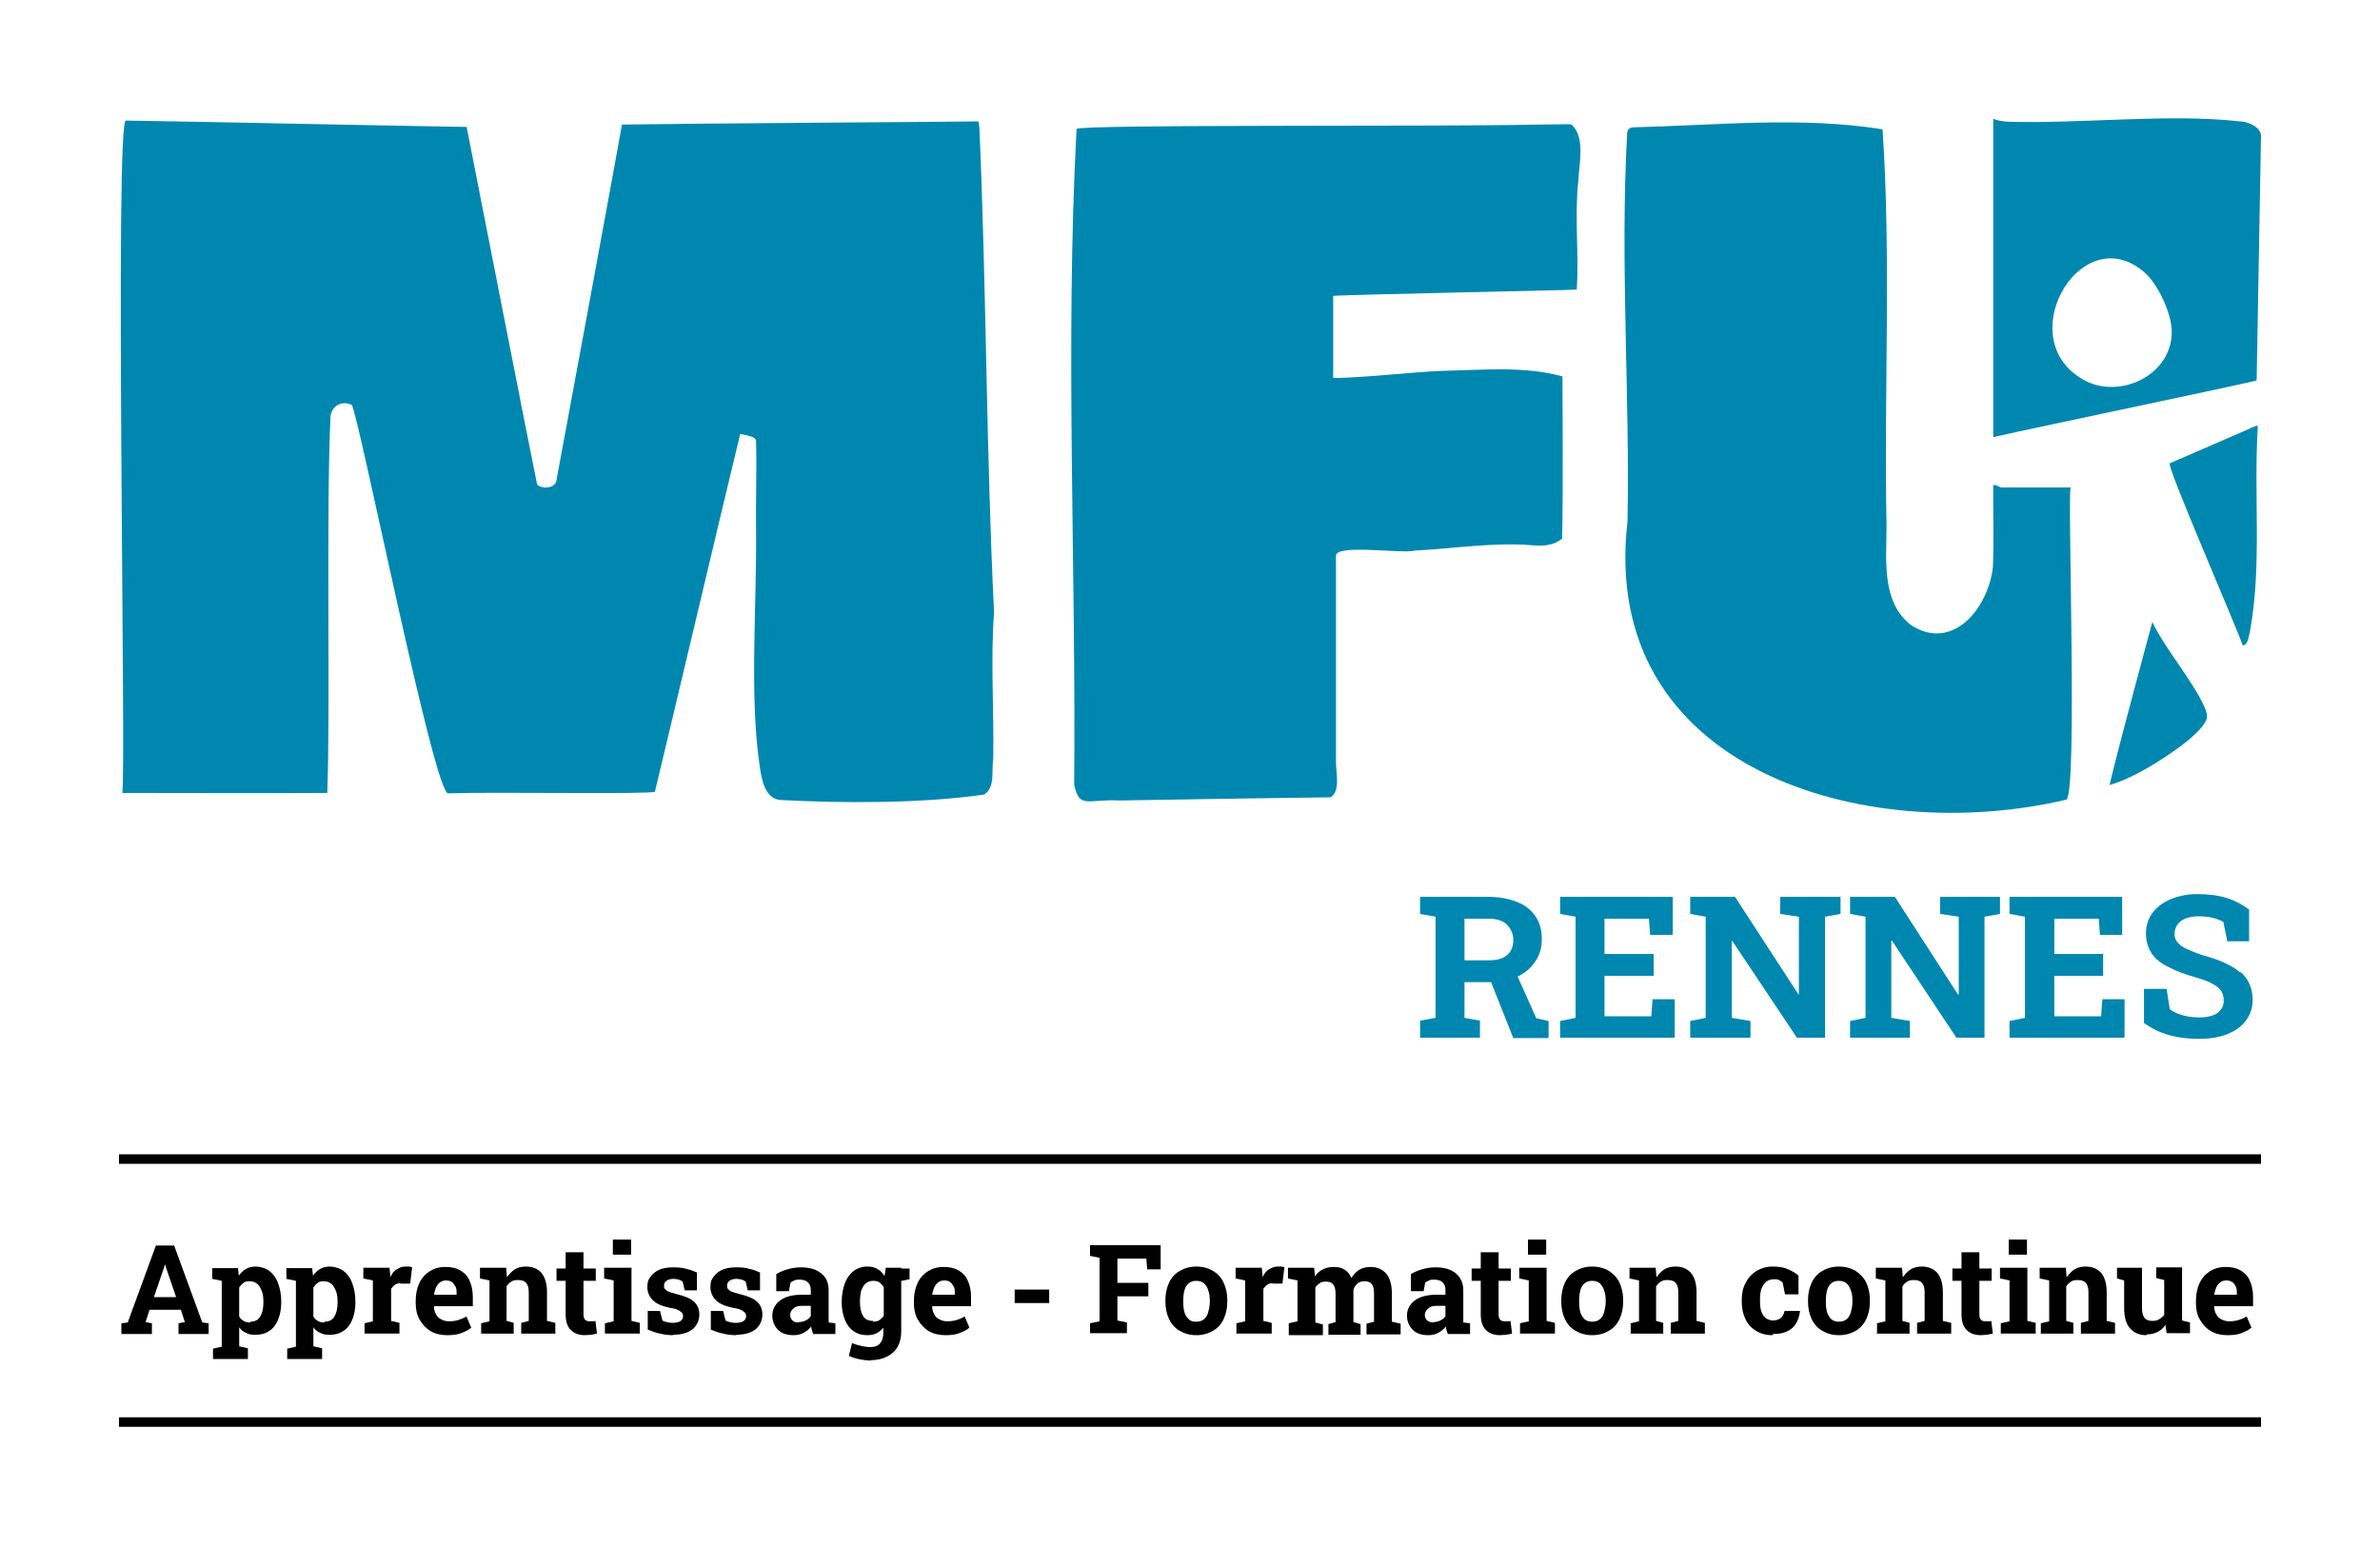 <?xml version="1.0" encoding="UTF-8"?>
<svg id="Calque_1" xmlns="http://www.w3.org/2000/svg" version="1.1" viewBox="0 0 600 390">
  <!-- Generator: Adobe Illustrator 29.7.1, SVG Export Plug-In . SVG Version: 2.1.1 Build 8)  -->
  <defs>
    <style>
      .st0 {
        fill: #0087af;
      }
    </style>
  </defs>
  <g>
    <path class="st0" d="M382.6,246.2s0,0,0,0c1.9-.9,3.4-2.2,4.5-3.9,1.1-1.6,1.6-3.5,1.6-5.6s-.5-4.1-1.6-5.7c-1.1-1.6-2.6-2.8-4.6-3.6-2-.8-4.4-1.3-7.2-1.3h-17.3v4.3l3.9.7v25.5l-3.9.7v4.3h15.1v-4.3l-3.9-.7v-9h6.7l5.6,14.1h8.9v-4.3l-3.1-.7-4.7-10.5ZM369.2,242.1v-10.5h6.1c2,0,3.6.5,4.6,1.5,1,1,1.6,2.3,1.6,3.9s-.5,2.9-1.6,3.8c-1,.9-2.6,1.3-4.7,1.3h-6Z"/>
    <polygon class="st0" points="416.3 256.2 404.5 256.2 404.5 246 416.9 246 416.9 240.5 404.5 240.5 404.5 231.6 415.7 231.6 416 235.7 421.7 235.7 421.7 226.1 393.3 226.1 393.3 230.4 397.2 231.1 397.2 256.6 393.3 257.4 393.3 261.6 422.2 261.6 422.2 251.9 416.6 251.9 416.3 256.2"/>
    <polygon class="st0" points="448.8 226.1 448.8 230.4 453.5 231.1 453.5 250.7 453.4 250.7 437.4 226.1 430 226.1 426.1 226.1 426.1 230.4 430 231.1 430 256.6 426.1 257.4 426.1 261.6 441.3 261.6 441.3 257.4 436.6 256.6 436.6 237.2 436.7 237.2 453 261.6 460.1 261.6 460.1 231.1 464 230.4 464 226.1 460.1 226.1 448.8 226.1"/>
    <polygon class="st0" points="489.1 226.1 489.1 230.4 493.8 231.1 493.8 250.7 493.6 250.7 477.7 226.1 470.3 226.1 466.4 226.1 466.4 230.4 470.3 231.1 470.3 256.6 466.4 257.4 466.4 261.6 481.5 261.6 481.5 257.4 476.8 256.6 476.8 237.2 477 237.2 493.2 261.6 500.3 261.6 500.3 231.1 504.2 230.4 504.2 226.1 500.3 226.1 489.1 226.1"/>
    <polygon class="st0" points="529.7 256.2 517.9 256.2 517.9 246 530.2 246 530.2 240.5 517.9 240.5 517.9 231.6 529.1 231.6 529.4 235.7 535 235.7 535 226.1 506.6 226.1 506.6 230.4 510.5 231.1 510.5 256.6 506.6 257.4 506.6 261.6 535.6 261.6 535.6 251.9 530 251.9 529.7 256.2"/>
    <path class="st0" d="M564.8,245.2c-2.1-1.8-5.1-3.2-9.2-4.3-1.9-.6-3.3-1.2-4.4-1.7s-1.8-1.1-2.3-1.7c-.5-.6-.7-1.3-.7-2.1s.3-1.7.8-2.4c.5-.7,1.2-1.1,2.1-1.5.9-.3,1.9-.5,3.1-.5s2.6.1,3.7.4c1.1.3,1.9.6,2.6,1l1,4.9h5.5v-8c-1.6-1.2-3.4-2.2-5.6-2.9s-4.7-1-7.5-1c-2.5,0-4.8.5-6.7,1.3-1.9.8-3.5,2-4.6,3.5s-1.6,3.2-1.6,5.1.5,3.6,1.4,5,2.4,2.6,4.3,3.5c1.9,1,4.3,1.9,7.2,2.7,1.7.5,3,1,4,1.6,1,.5,1.7,1.1,2.1,1.8.4.7.6,1.4.6,2.3s-.2,1.7-.7,2.3c-.5.7-1.2,1.2-2.1,1.5s-2,.5-3.4.5-3-.2-4.3-.6c-1.3-.4-2.4-.9-3.1-1.5l-.8-5.1h-5.7v8.6c2.1,1.5,4.3,2.5,6.5,3.1,2.2.6,4.7.9,7.4.9s5.1-.4,7.1-1.2c2-.8,3.6-1.9,4.7-3.4,1.1-1.5,1.7-3.2,1.7-5.2,0-2.9-1-5.3-3.1-7.1Z"/>
  </g>
  <g>
    <path d="M30.6,336.3v-2.7l1.6-.2,7.1-19.4h4.6l7.1,19.4,1.6.2v2.7h-7.6v-2.7l1.6-.3-1-3.1h-7.9l-1,3.1,1.6.3v2.7h-7.6ZM38.7,327h5.7l-2.6-7.6-.2-.7h0l-.2.7-2.6,7.6Z"/>
    <path d="M53.7,342.7v-2.7l2.2-.5v-16.6l-2.4-.5v-2.7h6.5l.2,1.9c.5-.7,1.1-1.3,1.8-1.7.7-.4,1.5-.6,2.5-.6s2.5.4,3.4,1.1,1.7,1.7,2.2,3.1.8,2.8.8,4.6v.3c0,1.6-.3,3.1-.8,4.3-.5,1.2-1.2,2.2-2.2,2.8-1,.7-2.1,1-3.5,1s-1.7-.2-2.4-.5c-.7-.3-1.3-.8-1.7-1.4v4.8l2.2.5v2.7h-8.8ZM63.1,333.2c1.1,0,2-.4,2.5-1.3.5-.8.8-2,.8-3.4v-.3c0-1.1-.1-2-.4-2.7s-.6-1.4-1.1-1.8-1.1-.7-1.9-.7-1.2.1-1.6.4-.8.7-1.1,1.2v7.3c.3.5.6.8,1.1,1.1s1,.4,1.7.4Z"/>
    <path d="M72.4,342.7v-2.7l2.2-.5v-16.6l-2.4-.5v-2.7h6.5l.2,1.9c.5-.7,1.1-1.3,1.8-1.7.7-.4,1.5-.6,2.5-.6s2.5.4,3.4,1.1,1.7,1.7,2.2,3.1.8,2.8.8,4.6v.3c0,1.6-.3,3.1-.8,4.3-.5,1.2-1.2,2.2-2.2,2.8-1,.7-2.1,1-3.5,1s-1.7-.2-2.4-.5c-.7-.3-1.3-.8-1.7-1.4v4.8l2.2.5v2.7h-8.8ZM81.8,333.2c1.1,0,2-.4,2.5-1.3.5-.8.8-2,.8-3.4v-.3c0-1.1-.1-2-.4-2.7s-.6-1.4-1.1-1.8-1.1-.7-1.9-.7-1.2.1-1.6.4-.8.7-1.1,1.2v7.3c.3.5.6.8,1.1,1.1s1,.4,1.7.4Z"/>
    <path d="M91.9,336.3v-2.7l2.1-.5v-10.3l-2.4-.5v-2.7h6.6l.2,2v.4c.4-.9.9-1.6,1.6-2s1.3-.7,2.2-.7.6,0,.9,0,.6.1.8.2l-.5,4.1h-2.2c-.6-.2-1.1,0-1.5.2s-.7.6-1.1,1.1v8.1l2.1.5v2.7h-8.8Z"/>
    <path d="M112.8,336.6c-1.6,0-3-.3-4.2-1s-2.1-1.7-2.8-2.9c-.7-1.2-1-2.6-1-4.2v-.6c0-1.6.3-3.1.9-4.4.6-1.3,1.5-2.3,2.6-3,1.1-.7,2.4-1.1,4-1.1s2.8.3,3.8.9c1,.6,1.8,1.4,2.3,2.6.5,1.1.8,2.5.8,4v2.4h-9.8c0,.8.2,1.5.5,2,.3.6.7,1,1.3,1.3s1.2.5,2,.5,1.6-.1,2.3-.3,1.4-.5,2.1-.9l1.2,2.8c-.7.6-1.5,1-2.6,1.4-1,.4-2.2.5-3.6.5ZM109.6,326.4h5.5v-.4c0-.7,0-1.3-.3-1.7s-.5-.9-.9-1.1c-.4-.3-.9-.4-1.5-.4s-1.1.2-1.5.5c-.4.3-.7.7-1,1.3-.2.5-.4,1.2-.5,1.8h0Z"/>
    <path d="M121.3,336.3v-2.7l2.1-.5v-10.3l-2.4-.5v-2.7h6.6l.2,2.4c.6-.8,1.2-1.5,2-2,.8-.5,1.7-.7,2.8-.7,1.6,0,2.9.5,3.9,1.6.9,1.1,1.4,2.7,1.4,4.9v7.2l2.1.5v2.7h-8.6v-2.7l1.9-.5v-7.2c0-1.1-.2-1.9-.7-2.4-.4-.5-1.1-.7-2-.7s-1.2.1-1.7.4c-.5.3-.9.7-1.2,1.2v8.7l1.8.5v2.7h-8.4Z"/>
    <path d="M147.5,336.6c-1.5,0-2.7-.4-3.6-1.3s-1.3-2.2-1.3-4v-8.4h-2.3v-3.1h2.3v-4.1h4.5v4.1h3.1v3.1h-3.1v8.4c0,.6.1,1.1.4,1.4.3.3.6.4,1.1.4s.5,0,.8,0c.3,0,.5,0,.7-.1l.4,3.2c-.5.1-1,.2-1.5.3-.5,0-1.1.1-1.6.1Z"/>
    <path d="M152.5,336.3v-2.7l2.2-.5v-10.3l-2.4-.5v-2.7h6.9v13.4l2.1.5v2.7h-8.8ZM154.5,316.3v-3.8h4.6v3.8h-4.6Z"/>
    <path d="M169.9,336.6c-1.2,0-2.4-.1-3.5-.4-1.1-.2-2.1-.6-3.1-1v-4.7s3.1,0,3.1,0l.6,2.4c.3.2.7.3,1.1.4s.9.2,1.4.2c1,0,1.7-.2,2.1-.5.4-.3.6-.7.6-1.2s-.2-.9-.7-1.2c-.4-.4-1.3-.7-2.6-.9-2-.4-3.4-1-4.3-1.9-.9-.9-1.4-2-1.4-3.3s.2-1.8.7-2.5,1.2-1.4,2.1-1.8c1-.5,2.2-.7,3.7-.7s2.4.1,3.4.4c1,.2,1.9.6,2.6.9v4.5s-3.1,0-3.1,0l-.5-2.2c-.3-.2-.6-.4-1-.5-.4-.1-.8-.2-1.3-.2-.8,0-1.4.2-1.8.5-.4.3-.6.7-.6,1.2s0,.6.2.8.4.5.9.7,1.1.4,1.9.6c2.1.5,3.6,1.1,4.5,1.9.9.8,1.4,1.9,1.4,3.3s-.6,2.8-1.7,3.7c-1.1.9-2.8,1.4-5,1.4Z"/>
    <path d="M185.8,336.6c-1.2,0-2.4-.1-3.5-.4-1.1-.2-2.1-.6-3.1-1v-4.7s3.1,0,3.1,0l.6,2.4c.3.2.7.3,1.1.4s.9.2,1.4.2c1,0,1.7-.2,2.1-.5.4-.3.6-.7.6-1.2s-.2-.9-.7-1.2c-.4-.4-1.3-.7-2.6-.9-2-.4-3.4-1-4.3-1.9-.9-.9-1.4-2-1.4-3.3s.2-1.8.7-2.5,1.2-1.4,2.1-1.8c1-.5,2.2-.7,3.7-.7s2.4.1,3.4.4c1,.2,1.9.6,2.6.9v4.5s-3.1,0-3.1,0l-.5-2.2c-.3-.2-.6-.4-1-.5-.4-.1-.8-.2-1.3-.2-.8,0-1.4.2-1.8.5-.4.3-.6.7-.6,1.2s0,.6.2.8.4.5.9.7,1.1.4,1.9.6c2.1.5,3.6,1.1,4.5,1.9.9.8,1.4,1.9,1.4,3.3s-.6,2.8-1.7,3.7c-1.1.9-2.8,1.4-5,1.4Z"/>
    <path d="M200.1,336.6c-1.6,0-3-.4-3.9-1.3s-1.5-2.1-1.5-3.6.6-2.8,1.9-3.8,3.1-1.5,5.6-1.5h2.2v-1.2c0-.8-.2-1.4-.7-1.9-.5-.5-1.2-.7-2.1-.7s-.9,0-1.3.2-.7.3-1,.5l-.4,2.2h-3.2v-4.3c.8-.5,1.8-.9,2.8-1.2,1-.3,2.1-.5,3.4-.5,2.2,0,3.9.5,5.1,1.5,1.3,1,1.9,2.4,1.9,4.3v6.8c0,.2,0,.4,0,.7,0,.2,0,.4,0,.6l1.7.2v2.7h-5.6c-.1-.3-.2-.6-.3-.9-.1-.3-.2-.7-.2-1-.5.7-1.2,1.2-1.9,1.6-.7.4-1.6.6-2.5.6ZM201.3,333.3c.6,0,1.2-.1,1.8-.4.6-.3,1-.6,1.3-1.1v-2.6h-2.2c-1,0-1.7.2-2.2.7-.5.4-.8,1-.8,1.6s.2,1,.6,1.4.9.5,1.6.5Z"/>
    <path d="M219.6,343c-.8,0-1.8-.1-2.8-.3-1-.2-2-.5-2.8-.9l.8-3.2c.7.3,1.5.5,2.3.7.8.2,1.6.3,2.2.3,1.2,0,2.1-.3,2.6-1,.6-.7.8-1.6.8-2.8v-1.1c-.5.6-1.1,1.1-1.7,1.4s-1.4.5-2.3.5c-1.4,0-2.5-.3-3.5-1-1-.7-1.7-1.6-2.2-2.9-.5-1.2-.8-2.6-.8-4.3v-.3c0-1.7.3-3.3.8-4.6s1.2-2.3,2.2-3.1c1-.7,2.1-1.1,3.4-1.1s1.8.2,2.6.6c.7.4,1.3,1,1.8,1.8l.3-2.1h3.9v16.1c0,1.5-.3,2.7-.9,3.8-.6,1.1-1.5,1.9-2.7,2.5-1.2.6-2.5.9-4.1.9ZM220.1,333.2c.6,0,1.2-.1,1.6-.4s.8-.6,1.1-1.1v-7.2c-.3-.5-.7-.9-1.1-1.2s-1-.4-1.6-.4-1.4.2-1.9.7c-.5.4-.8,1.1-1.1,1.8-.2.8-.3,1.7-.3,2.7v.3c0,1.4.3,2.6.8,3.4.5.8,1.3,1.2,2.5,1.2ZM226.7,323l-1.9-3.2h4.5v2.7l-2.5.5Z"/>
    <path d="M238.4,336.6c-1.6,0-3-.3-4.2-1s-2.1-1.7-2.8-2.9c-.7-1.2-1-2.6-1-4.2v-.6c0-1.6.3-3.1.9-4.4.6-1.3,1.5-2.3,2.6-3,1.1-.7,2.4-1.1,4-1.1s2.8.3,3.8.9c1,.6,1.8,1.4,2.3,2.6.5,1.1.8,2.5.8,4v2.4h-9.8c0,.8.2,1.5.5,2,.3.6.7,1,1.3,1.3s1.2.5,2,.5,1.6-.1,2.3-.3,1.4-.5,2.1-.9l1.2,2.8c-.7.6-1.5,1-2.6,1.4-1,.4-2.2.5-3.6.5ZM235.2,326.4h5.5v-.4c0-.7,0-1.3-.3-1.7s-.5-.9-.9-1.1c-.4-.3-.9-.4-1.5-.4s-1.1.2-1.5.5c-.4.3-.7.7-1,1.3-.2.5-.4,1.2-.5,1.8h0Z"/>
    <path d="M255.8,328.5v-3.4h8.7v3.4h-8.7Z"/>
    <path d="M274.8,336.3v-2.7l2.4-.5v-16l-2.4-.5v-2.7h17.8v6.1h-3.4l-.2-2.7h-7.3v6.1h7.8v3.4h-7.8v6.1l2.4.5v2.7h-9.3Z"/>
    <path d="M301.6,336.6c-1.6,0-3-.4-4.2-1.1-1.2-.7-2.1-1.7-2.7-3-.6-1.3-.9-2.7-.9-4.4v-.3c0-1.6.3-3.1.9-4.4.6-1.3,1.5-2.3,2.7-3,1.2-.7,2.6-1.1,4.2-1.1s3.1.4,4.2,1.1c1.2.7,2.1,1.7,2.7,3,.6,1.3.9,2.7.9,4.4v.3c0,1.7-.3,3.1-.9,4.4-.6,1.3-1.5,2.3-2.7,3-1.2.7-2.6,1.1-4.2,1.1ZM301.6,333.2c.8,0,1.4-.2,1.9-.6.5-.4.9-1,1.1-1.8.2-.8.4-1.6.4-2.6v-.3c0-1-.1-1.8-.4-2.6-.2-.8-.6-1.3-1.1-1.8-.5-.4-1.1-.6-1.9-.6s-1.4.2-1.9.6c-.5.4-.9,1-1.1,1.8-.2.8-.3,1.6-.3,2.6v.3c0,1,.1,1.9.3,2.6.2.8.6,1.3,1.1,1.8s1.1.6,1.9.6Z"/>
    <path d="M311.7,336.3v-2.7l2.2-.5v-10.3l-2.4-.5v-2.7h6.6l.2,2v.4c.4-.9.9-1.6,1.6-2s1.3-.7,2.2-.7.6,0,.9,0,.6.1.8.2l-.5,4.1h-2.2c-.6-.2-1.1,0-1.5.2-.4.2-.7.6-1.1,1.1v8.1l2.1.5v2.7h-8.8Z"/>
    <path d="M324.9,336.3v-2.7l2.2-.5v-10.3l-2.4-.5v-2.7h6.6l.2,2.2c.5-.8,1.2-1.4,2-1.8.8-.4,1.7-.6,2.8-.6s2,.2,2.7.7c.8.5,1.3,1.2,1.7,2.1.5-.9,1.2-1.6,2-2.1.8-.5,1.8-.7,2.9-.7,1.6,0,2.9.6,3.9,1.7.9,1.1,1.4,2.8,1.4,5.1v7l2.2.5v2.7h-8.6v-2.7l1.9-.5v-7c0-1.2-.2-2.1-.6-2.5-.4-.5-1-.7-1.8-.7s-1.3.2-1.8.6c-.5.4-.8.9-1,1.6v8.1l1.8.5v2.7h-8.1v-2.7l1.8-.5v-7c0-1.2-.2-2-.6-2.5-.4-.5-1-.7-1.8-.7s-1.2.1-1.6.4c-.5.3-.8.6-1.1,1.1v8.8l1.9.5v2.7h-8.6Z"/>
    <path d="M360.1,336.6c-1.6,0-3-.4-3.9-1.3s-1.5-2.1-1.5-3.6.6-2.8,1.9-3.8,3.1-1.5,5.6-1.5h2.2v-1.2c0-.8-.2-1.4-.7-1.9s-1.2-.7-2.1-.7-.9,0-1.3.2-.7.3-1,.5l-.4,2.2h-3.2v-4.3c.8-.5,1.8-.9,2.8-1.2,1-.3,2.1-.5,3.4-.5,2.2,0,3.9.5,5.1,1.5s1.9,2.4,1.9,4.3v6.8c0,.2,0,.4,0,.7,0,.2,0,.4,0,.6l1.7.2v2.7h-5.6c-.1-.3-.2-.6-.3-.9-.1-.3-.2-.7-.2-1-.5.7-1.2,1.2-1.9,1.6-.7.4-1.6.6-2.5.6ZM361.3,333.3c.6,0,1.2-.1,1.8-.4.6-.3,1-.6,1.3-1.1v-2.6h-2.2c-1,0-1.7.2-2.2.7-.5.4-.8,1-.8,1.6s.2,1,.6,1.4c.4.3.9.5,1.6.5Z"/>
    <path d="M378.2,336.6c-1.5,0-2.7-.4-3.6-1.3s-1.3-2.2-1.3-4v-8.4h-2.3v-3.1h2.3v-4.1h4.5v4.1h3.1v3.1h-3.1v8.4c0,.6.1,1.1.4,1.4.3.3.6.4,1.1.4s.5,0,.8,0c.3,0,.5,0,.7-.1l.4,3.2c-.5.1-1,.2-1.5.3-.5,0-1.1.1-1.6.1Z"/>
    <path d="M383.2,336.3v-2.7l2.2-.5v-10.3l-2.4-.5v-2.7h6.9v13.4l2.1.5v2.7h-8.8ZM385.2,316.3v-3.8h4.6v3.8h-4.6Z"/>
    <path d="M401.4,336.6c-1.6,0-3-.4-4.2-1.1-1.2-.7-2.1-1.7-2.7-3-.6-1.3-.9-2.7-.9-4.4v-.3c0-1.6.3-3.1.9-4.4.6-1.3,1.5-2.3,2.7-3s2.6-1.1,4.2-1.1,3.1.4,4.2,1.1,2.1,1.7,2.7,3,.9,2.7.9,4.4v.3c0,1.7-.3,3.1-.9,4.4-.6,1.3-1.5,2.3-2.7,3-1.2.7-2.6,1.1-4.2,1.1ZM401.4,333.2c.8,0,1.4-.2,1.9-.6s.9-1,1.1-1.8.4-1.6.4-2.6v-.3c0-1-.1-1.8-.4-2.6s-.6-1.3-1.1-1.8c-.5-.4-1.1-.6-1.9-.6s-1.4.2-1.9.6c-.5.4-.9,1-1.1,1.8s-.3,1.6-.3,2.6v.3c0,1,.1,1.9.3,2.6s.6,1.3,1.1,1.8c.5.4,1.1.6,1.9.6Z"/>
    <path d="M411.1,336.3v-2.7l2.1-.5v-10.3l-2.4-.5v-2.7h6.6l.2,2.4c.6-.8,1.2-1.5,2-2,.8-.5,1.7-.7,2.8-.7,1.6,0,2.9.5,3.9,1.6.9,1.1,1.4,2.7,1.4,4.9v7.2l2.1.5v2.7h-8.6v-2.7l1.9-.5v-7.2c0-1.1-.2-1.9-.7-2.4-.4-.5-1.1-.7-2-.7s-1.2.1-1.7.4c-.5.3-.9.7-1.2,1.2v8.7l1.8.5v2.7h-8.4Z"/>
    <path d="M446.8,336.6c-1.6,0-3-.4-4.1-1.1-1.2-.7-2.1-1.7-2.7-3-.6-1.3-.9-2.7-.9-4.3v-.5c0-1.6.3-3.1,1-4.3.6-1.3,1.5-2.2,2.7-3,1.2-.7,2.5-1.1,4.1-1.1s2.8.2,3.9.7c1.1.5,2,1,2.6,1.6v4.7h-3.4l-.6-3c-.2-.2-.6-.4-.9-.6s-.8-.2-1.2-.2c-.8,0-1.5.2-2,.6-.5.4-.9,1-1.2,1.7-.3.8-.4,1.7-.4,2.7v.5c0,1.1.1,2.1.4,2.8.3.7.7,1.3,1.2,1.6.5.3,1.1.5,1.7.5s1.4-.2,1.9-.6c.5-.4.8-1,1-1.8h3.9c-.2,1.3-.5,2.3-1,3.1-.5.9-1.2,1.5-2.2,2s-2.1.7-3.6.7Z"/>
    <path d="M463.6,336.6c-1.6,0-3-.4-4.2-1.1-1.2-.7-2.1-1.7-2.7-3-.6-1.3-.9-2.7-.9-4.4v-.3c0-1.6.3-3.1.9-4.4.6-1.3,1.5-2.3,2.7-3s2.6-1.1,4.2-1.1,3.1.4,4.2,1.1,2.1,1.7,2.7,3,.9,2.7.9,4.4v.3c0,1.7-.3,3.1-.9,4.4-.6,1.3-1.5,2.3-2.7,3-1.2.7-2.6,1.1-4.2,1.1ZM463.6,333.2c.8,0,1.4-.2,1.9-.6s.9-1,1.1-1.8.4-1.6.4-2.6v-.3c0-1-.1-1.8-.4-2.6s-.6-1.3-1.1-1.8c-.5-.4-1.1-.6-1.9-.6s-1.4.2-1.9.6c-.5.4-.9,1-1.1,1.8s-.3,1.6-.3,2.6v.3c0,1,.1,1.9.3,2.6s.6,1.3,1.1,1.8c.5.4,1.1.6,1.9.6Z"/>
    <path d="M473.2,336.3v-2.7l2.1-.5v-10.3l-2.4-.5v-2.7h6.6l.2,2.4c.6-.8,1.2-1.5,2-2,.8-.5,1.7-.7,2.8-.7,1.6,0,2.9.5,3.9,1.6.9,1.1,1.4,2.7,1.4,4.9v7.2l2.1.5v2.7h-8.6v-2.7l1.9-.5v-7.2c0-1.1-.2-1.9-.7-2.4-.4-.5-1.1-.7-2-.7s-1.2.1-1.7.4c-.5.3-.9.7-1.2,1.2v8.7l1.8.5v2.7h-8.4Z"/>
    <path d="M499.4,336.6c-1.5,0-2.7-.4-3.6-1.3s-1.3-2.2-1.3-4v-8.4h-2.3v-3.1h2.3v-4.1h4.5v4.1h3.1v3.1h-3.1v8.4c0,.6.1,1.1.4,1.4.3.3.6.4,1.1.4s.5,0,.8,0c.3,0,.5,0,.7-.1l.4,3.2c-.5.1-1,.2-1.5.3-.5,0-1.1.1-1.6.1Z"/>
    <path d="M504.4,336.3v-2.7l2.2-.5v-10.3l-2.4-.5v-2.7h6.9v13.4l2.1.5v2.7h-8.8ZM506.4,316.3v-3.8h4.6v3.8h-4.6Z"/>
    <path d="M514.5,336.3v-2.7l2.1-.5v-10.3l-2.4-.5v-2.7h6.6l.2,2.4c.6-.8,1.2-1.5,2-2,.8-.5,1.7-.7,2.8-.7,1.6,0,2.9.5,3.9,1.6.9,1.1,1.4,2.7,1.4,4.9v7.2l2.1.5v2.7h-8.6v-2.7l1.9-.5v-7.2c0-1.1-.2-1.9-.7-2.4-.4-.5-1.1-.7-2-.7s-1.2.1-1.7.4c-.5.3-.9.7-1.2,1.2v8.7l1.8.5v2.7h-8.4Z"/>
    <path d="M541.1,336.6c-1.8,0-3.1-.6-4.1-1.7-1-1.1-1.5-2.8-1.5-5.2v-6.9l-1.8-.5v-2.7h6.3v10.1c0,1.2.2,2,.6,2.5.4.5,1,.8,1.9.8s1.3-.1,1.8-.4c.5-.3.9-.6,1.3-1.1v-8.8l-2-.5v-2.7h6.5v13.4l2,.5v2.7h-5.9l-.3-2.1c-.5.8-1.2,1.4-2,1.8s-1.7.6-2.7.6Z"/>
    <path d="M561.6,336.6c-1.6,0-3-.3-4.2-1s-2.1-1.7-2.8-2.9c-.7-1.2-1-2.6-1-4.2v-.6c0-1.6.3-3.1.9-4.4.6-1.3,1.5-2.3,2.6-3,1.1-.7,2.4-1.1,4-1.1s2.8.3,3.8.9c1,.6,1.8,1.4,2.3,2.6.5,1.1.8,2.5.8,4v2.4h-9.8c0,.8.2,1.5.5,2,.3.6.7,1,1.3,1.3s1.2.5,2,.5,1.6-.1,2.3-.3c.7-.2,1.4-.5,2.1-.9l1.2,2.8c-.7.6-1.5,1-2.6,1.4-1,.4-2.2.5-3.6.5ZM558.4,326.4h5.5v-.4c0-.7,0-1.3-.3-1.7-.2-.5-.5-.9-.9-1.1-.4-.3-.9-.4-1.5-.4s-1.1.2-1.5.5c-.4.3-.7.7-1,1.3-.2.5-.4,1.2-.5,1.8h0Z"/>
  </g>
  <rect x="30" y="291" width="540" height="2.4"/>
  <rect x="30" y="357.3" width="540" height="2.4"/>
  <path class="st0" d="M117.7,32.3s17.1,87.2,17.7,89.8c.3.5,1.6.9,2.3.8,1.3,0,2.2-.7,2.5-1.4.6-3,16.4-88.6,16.6-90.1,19.5-.3,86.6-.7,89.8-.8.3.2.1.7.3,1.6,1.8,40.7,1.7,81.5,3.7,122.2-.9,11.6,0,24.8-.2,36.7-.5,3,.6,7.4-2.3,9.2-15.7,2.3-36,2.2-50.9,1.4-4.4,0-5.2-5.2-5.7-8.7-2.6-17.6-.7-40.5-.9-59.4-.1-7.5.2-15.1,0-22.6-.3-1.1-3.2-1.4-4-1.6-5.6,23.2-16.9,71.1-21.5,90.2-1.4.7-40.3,0-52.1.4-3.5.5-22.5-95-24.3-97.9-2.4-1.2-5.3.1-5.4,3.3-1.1,23.9,0,74.8-.8,94.5-13.7.1-37.9,0-51.7,0,1.1-.9-2-171.9,1-169.5,20.8.3,65.9,1.3,85.9,1.6h0Z"/>
  <path class="st0" d="M393.6,135.9c-1.7,1.5-4.4,1.8-6.8,1.6-10-.9-20.2.8-30.1,1.3-3.2.9-20.3-1.8-19.9,1.4,0,17.3,0,34.7,0,52,0,2.6,1.2,7.3-1.4,8.8-2.3,0-36.2.5-53.1.8-8.3-.4-10.1,2.2-11.5-3.9.5-54.7-2.3-110.9.6-165.4,1.6-1.2,91.2-.5,116.4-1.1,5.1,0,7.8-.2,8.4,0,3.5,3.2,1.9,9.8,1.7,14.1-1,9.1.2,18.5-.4,27.5-2.7.2-59.6,1.3-61.4,1.6,0,3.8,0,16.7,0,20.7,6.7,0,20-1.5,27.3-1.8,10.1-.2,20.8-1.3,30.5,1.4,0,2.1.2,32-.1,41.1h0Z"/>
  <path class="st0" d="M522,123c-.8,2.4,1.8,77.5-1.1,78.6-50.6,11.9-117.9-7.5-110.6-70.2.6-32.6-1.9-65.1-.1-97.6,0-1,.4-1.6,1.5-1.7,20.8-.5,42.4-2.8,62.9.5,2.2,33.1.3,66.7,1,99.9,0,8.5-1.4,19.3,6.2,25.1,10.5,6.8,19.4-4.3,20.6-14.5.3-5.4,0-17.7.1-20.6.2-.7,1.5.3,2,.4,1.7,0,13.7,0,17.5,0h0Z"/>
  <path class="st0" d="M502.5,110.2c0-15.3,0-79.3,0-80.2,0,0,0,0,.2,0,.8.4,2.7.7,3.9.7,18.2.5,40.6-2.1,58-.1,2.1,0,5.3,1.4,5.4,3.6-.1,3.9-.8,47.5-1.1,61.7.2.2-54.5,11.6-66.4,14.3h0ZM541.1,69.1c-15.7-14.6-33.8,15-16.9,26,9,6.2,23.3,0,23.3-11.4,0-4.6-3.2-11.3-6.2-14.4h-.1Z"/>
  <path class="st0" d="M569.2,107.5c-1.1,17.1,1.1,35-2,51.8-.3,1.1-.5,3.4-1.8,3.4-1.9-5.4-19.4-45.6-18.4-45.9,4.9-2.1,12.2-5.3,17.5-7.6,2.5-1,4.5-2.2,4.6-1.8h0Z"/>
  <path class="st0" d="M531.8,198c2-8.8,10.4-39.6,10.8-41.2,3.2,6.7,10,14.6,13,21.1.5,1.1,1.1,2.5.6,3.6-.9,2.2-4,4.7-6.3,6.5-5.2,3.8-12.3,8.3-18.1,9.9h0Z"/>
</svg>